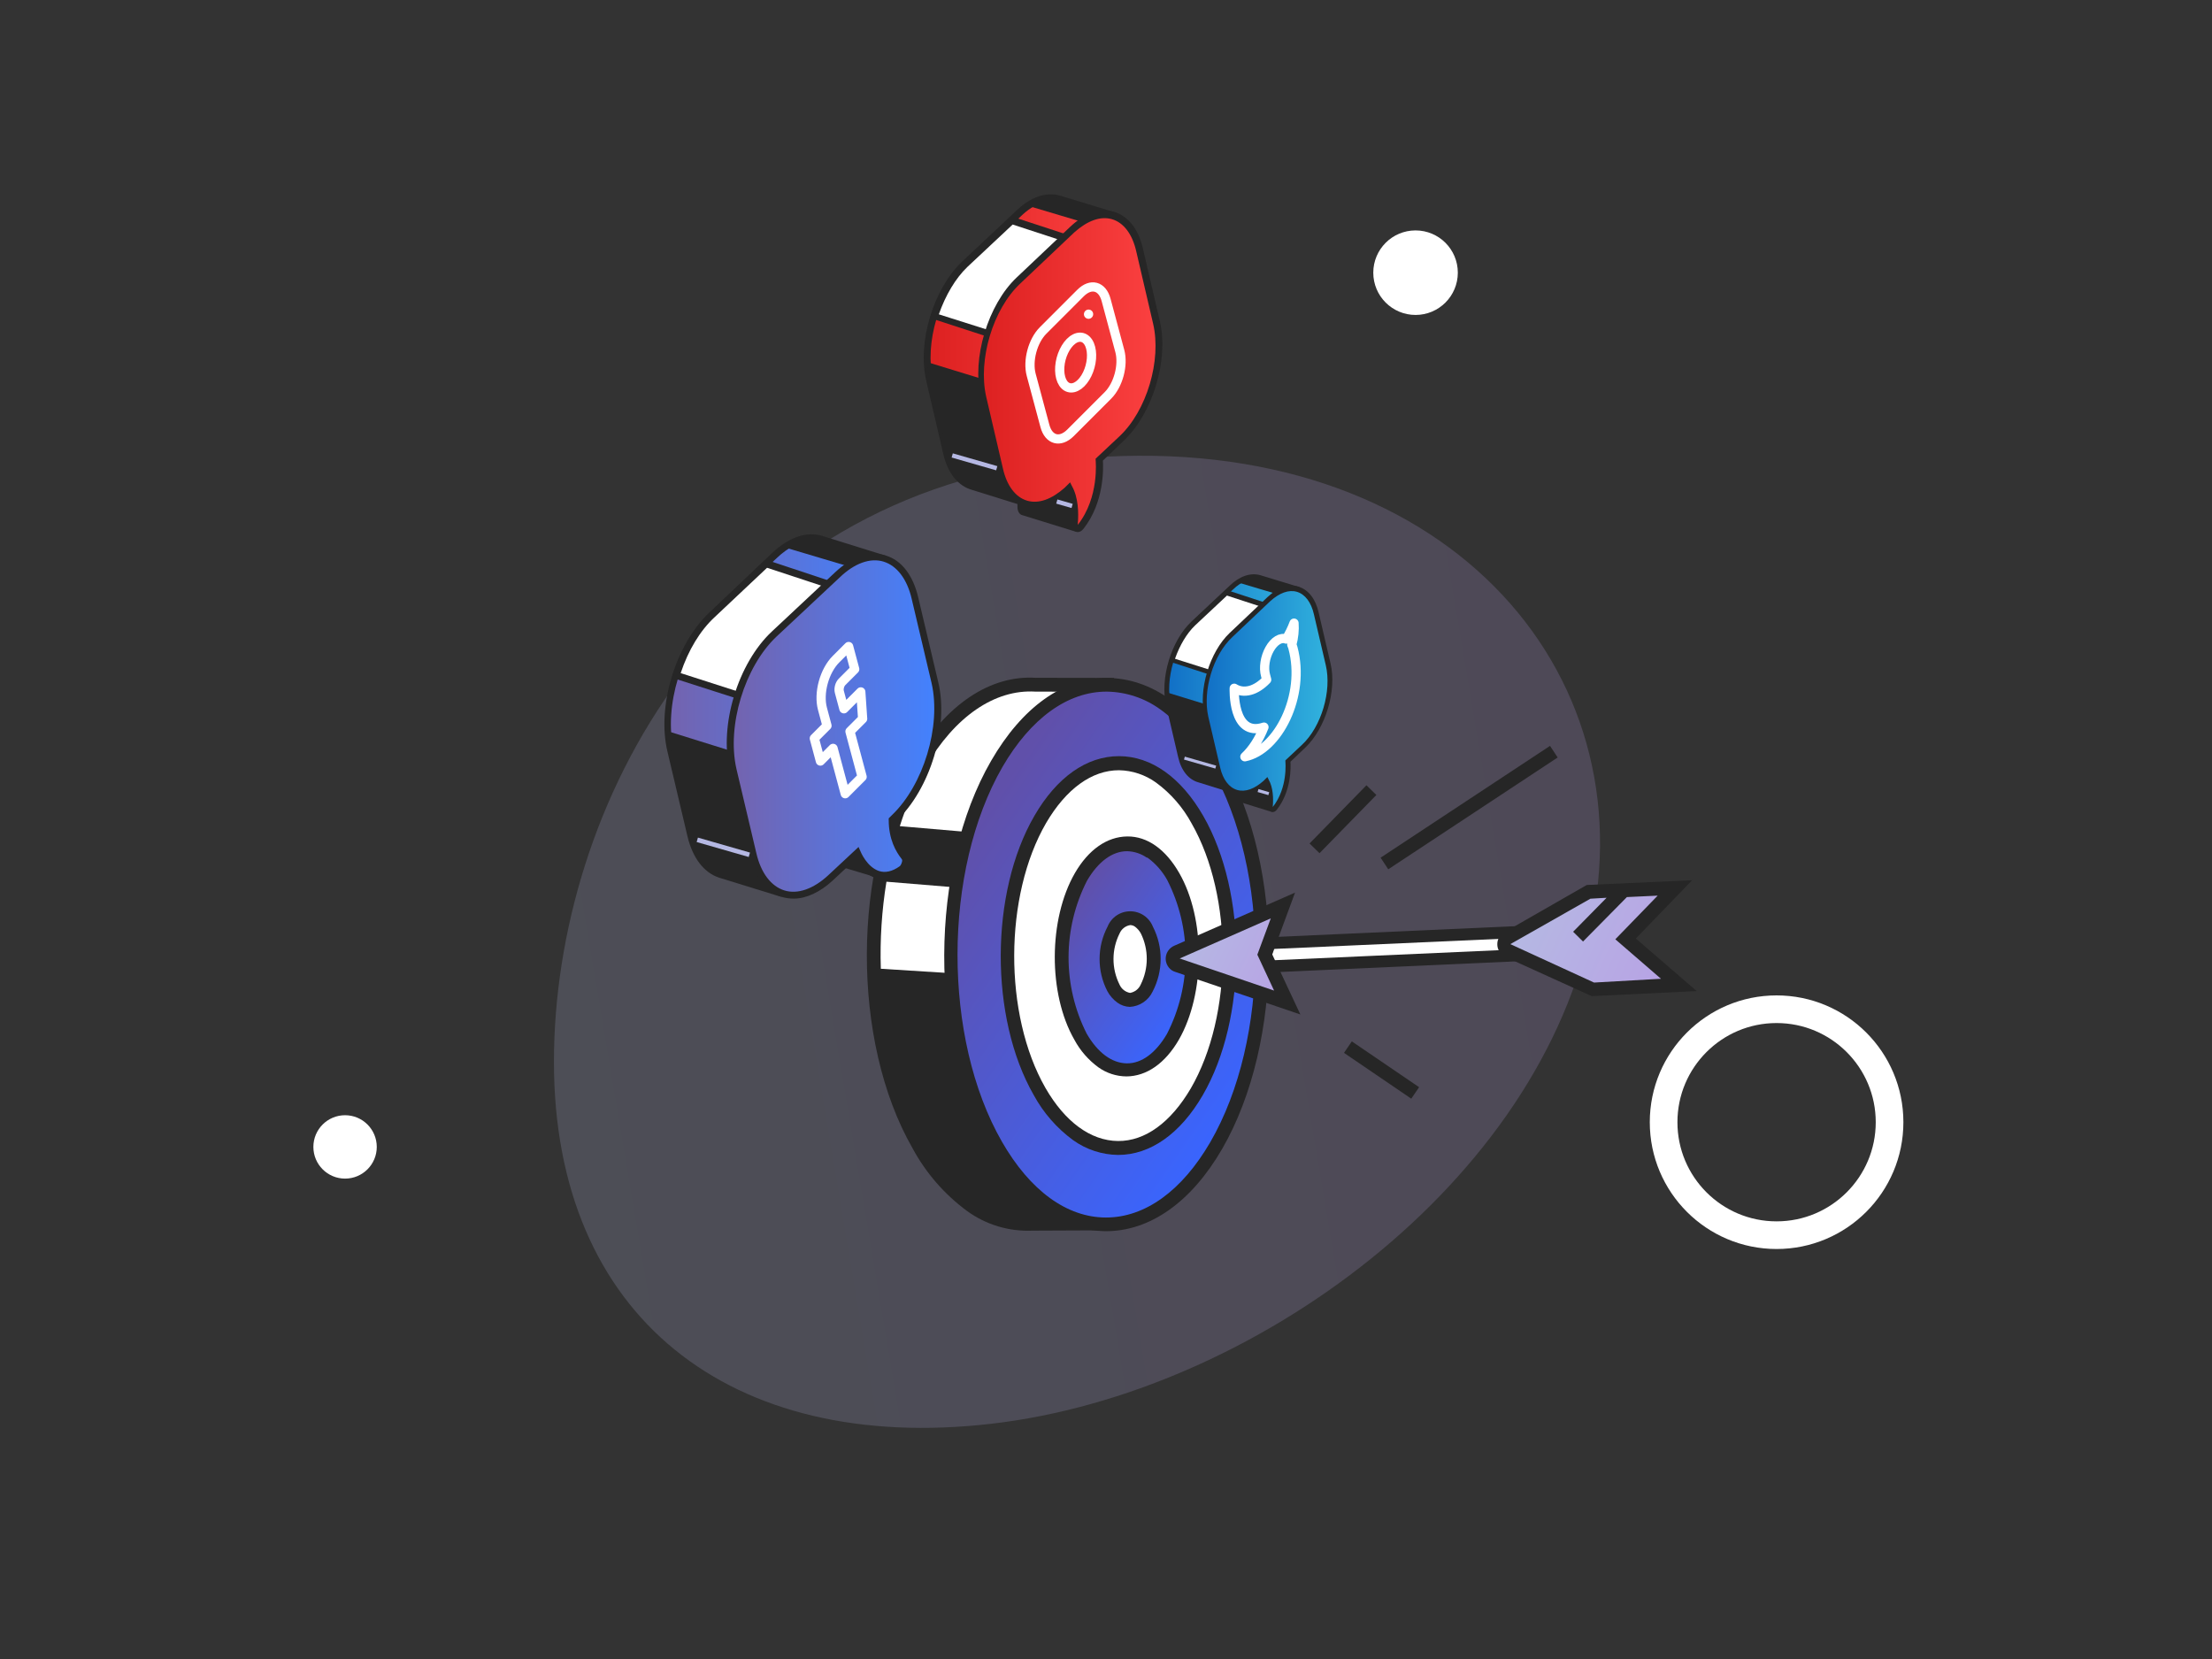 <svg width="240" height="180" viewBox="0 0 240 180" fill="none" xmlns="http://www.w3.org/2000/svg">
<rect x="0" y="0" width="240" height="180" fill="#333333" stroke="none"/>
<path opacity="0.2" d="M172.781 99.796C167.194 128.264 135.997 151.178 107.595 154.473C79.192 157.769 60.102 142.815 60.102 115.212C60.102 87.608 77.795 53.551 116.441 49.815C155.088 46.078 178.368 71.328 172.781 99.796Z" fill="url(#paint0_linear_860_4379)"/>
<circle cx="192.758" cy="121.758" r="12.258" stroke="white" stroke-width="3"/>
<circle cx="37.44" cy="124.439" r="3.439" fill="white"/>
<circle cx="153.586" cy="29.586" r="4.586" fill="white"/>
<g clip-path="url(#clip0_860_4379)">
<path d="M112.042 132.792L112.195 132.818L120.141 132.773L120.013 128.991C121.412 127.598 122.617 126.022 123.596 124.307C130.207 112.878 130.249 94.335 123.686 82.883C122.707 81.166 121.509 79.583 120.121 78.176L120.151 74.318L112.333 74.293C107.821 74.009 103.243 76.871 99.776 82.837C93.183 94.277 93.111 112.787 99.681 124.23C103.112 130.217 107.547 133.073 112.042 132.792Z" fill="white"/>
<path d="M120.732 129.266C122.08 127.881 123.249 126.332 124.211 124.655C130.928 113.035 130.991 94.137 124.328 82.525C123.377 80.834 122.215 79.272 120.868 77.876L120.876 73.555L112.389 73.542C107.426 73.223 102.592 76.475 99.128 82.456C92.412 94.075 92.348 112.973 99.011 124.586C100.457 127.266 102.479 129.592 104.932 131.398C106.983 132.885 109.478 133.634 112.01 133.523L120.9 133.485L120.732 129.266ZM112.343 75.04L119.379 75.052L119.365 78.486L119.587 78.718C120.938 80.071 122.098 81.601 123.036 83.267C129.481 94.491 129.416 112.742 122.945 123.911C122.772 124.16 122.599 124.41 122.426 124.66L110.535 106.055L95.57 105.11C95.466 101.949 95.67 98.786 96.179 95.665L103.668 96.28L105.014 90.272L97.63 89.638C98.331 87.401 99.268 85.246 100.427 83.209C103.596 77.75 107.927 74.769 112.343 75.04Z" fill="#262626"/>
<path d="M131.956 124.311C125.363 135.751 114.623 135.698 108.053 124.255C101.483 112.812 101.526 94.269 108.155 82.853C114.784 71.437 125.479 71.46 132.058 82.909C138.636 94.358 138.63 112.926 131.956 124.311Z" fill="url(#paint1_linear_860_4379)"/>
<path d="M113.319 131.405C110.88 129.627 108.864 127.332 107.415 124.684C100.731 113.043 100.815 94.173 107.532 82.554C110.894 76.74 115.333 73.544 120.124 73.56C124.914 73.575 129.359 76.742 132.715 82.532C139.39 94.166 139.309 113.052 132.598 124.662C129.259 130.425 124.775 133.59 119.978 133.583C117.589 133.551 115.266 132.791 113.319 131.405ZM125.901 76.975C124.209 75.746 122.179 75.07 120.089 75.04C115.852 75.025 111.836 77.932 108.767 83.21C102.279 94.46 102.267 112.654 108.711 123.878C111.75 129.172 115.745 132.094 119.988 132.1C124.232 132.106 128.241 129.207 131.311 123.93C137.794 112.743 137.847 94.51 131.42 83.298C130.082 80.818 128.209 78.666 125.936 76.999L125.901 76.975Z" fill="#262626"/>
<path d="M129.956 118.625C125.224 126.763 117.596 126.75 112.911 118.59C108.226 110.43 108.256 97.207 112.981 89.078C117.706 80.949 125.341 80.953 130.026 89.113C134.711 97.273 134.672 110.49 129.956 118.625Z" fill="white"/>
<path d="M116.436 123.709C114.661 122.407 113.196 120.728 112.148 118.791C107.367 110.446 107.385 96.858 112.234 88.512C114.653 84.328 117.915 82.033 121.418 82.042C124.921 82.05 128.164 84.36 130.567 88.554C135.348 96.899 135.345 110.484 130.489 118.839C128.062 123.017 124.799 125.312 121.305 125.309C119.557 125.285 117.858 124.727 116.436 123.709ZM125.434 84.912C124.263 84.066 122.861 83.598 121.416 83.57C118.467 83.562 115.678 85.591 113.512 89.277C108.911 97.188 108.886 110.098 113.419 118.021C115.543 121.72 118.334 123.769 121.295 123.798C124.256 123.828 127.039 121.769 129.199 118.092C133.797 110.165 133.825 97.27 129.292 89.347C128.35 87.602 127.033 86.087 125.434 84.912Z" fill="#262626"/>
<path d="M127.231 112.47C124.453 117.249 119.975 117.239 117.222 112.446C114.469 107.653 114.496 99.89 117.312 95.15C120.129 90.41 124.568 90.38 127.321 95.173C130.074 99.966 130.009 107.69 127.231 112.47Z" fill="url(#paint2_linear_860_4379)"/>
<path d="M119.173 115.802C118.094 115.013 117.204 113.992 116.57 112.814C113.703 107.824 113.748 99.73 116.62 94.738C118.096 92.184 120.109 90.78 122.303 90.754C124.498 90.728 126.483 92.167 127.947 94.723C130.814 99.714 130.77 107.808 127.907 112.806C126.424 115.369 124.411 116.773 122.223 116.79C121.129 116.783 120.064 116.438 119.173 115.802ZM124.44 93.062C123.809 92.62 123.061 92.374 122.291 92.355C120.684 92.351 119.145 93.49 117.939 95.558C116.63 98.124 115.944 100.962 115.937 103.842C115.93 106.722 116.601 109.564 117.897 112.136C119.095 114.218 120.635 115.349 122.253 115.373C123.872 115.398 125.415 114.235 126.62 112.167C127.943 109.586 128.634 106.728 128.638 103.828C128.642 100.928 127.959 98.068 126.643 95.484C126.108 94.513 125.364 93.674 124.464 93.027L124.44 93.062Z" fill="#262626"/>
<path d="M124.243 107.088C123.247 108.813 121.625 108.813 120.622 107.077C120.131 106.105 119.877 105.031 119.88 103.942C119.883 102.853 120.145 101.781 120.642 100.812C121.644 99.078 123.26 99.087 124.262 100.823C124.754 101.794 125.008 102.869 125.004 103.958C125.001 105.047 124.74 106.119 124.243 107.088Z" fill="white"/>
<path d="M121.242 108.789C120.789 108.462 120.416 108.037 120.15 107.546C119.589 106.461 119.299 105.257 119.303 104.036C119.307 102.814 119.606 101.612 120.173 100.531C120.371 100.041 120.711 99.621 121.149 99.325C121.587 99.03 122.104 98.872 122.633 98.873C123.162 98.874 123.678 99.033 124.116 99.33C124.553 99.627 124.891 100.049 125.087 100.54C125.646 101.63 125.935 102.838 125.93 104.062C125.926 105.287 125.627 106.493 125.061 107.578C124.837 108.054 124.49 108.459 124.054 108.753C123.619 109.046 123.113 109.217 122.588 109.246C122.104 109.232 121.635 109.073 121.242 108.789ZM123.155 100.549C123.003 100.437 122.82 100.375 122.632 100.371C122.376 100.412 122.136 100.517 121.933 100.677C121.73 100.836 121.571 101.046 121.472 101.285C121.041 102.14 120.816 103.083 120.813 104.041C120.81 104.998 121.03 105.943 121.456 106.801C121.556 107.039 121.713 107.249 121.915 107.411C122.116 107.573 122.354 107.682 122.608 107.729C122.864 107.685 123.105 107.578 123.309 107.417C123.512 107.256 123.672 107.046 123.774 106.807C124.198 105.95 124.42 105.007 124.423 104.051C124.426 103.095 124.209 102.15 123.789 101.291C123.633 101.001 123.417 100.748 123.155 100.549Z" fill="#262626"/>
<path d="M148.258 85.201L142.086 91.517L143.165 92.571L149.336 86.255L148.258 85.201Z" fill="#262626"/>
<path d="M153.971 117.96L146.672 112.989L145.823 114.235L153.122 119.206L153.971 117.96Z" fill="#262626"/>
<path d="M168.175 80.927L149.793 93.058L150.624 94.317L169.005 82.186L168.175 80.927Z" fill="#262626"/>
<path d="M176.28 100.735L137.434 102.538L137.541 104.86L176.388 103.057L176.28 100.735Z" fill="white"/>
<path d="M136.572 105.559L136.399 101.746L176.519 99.945L176.691 103.757L136.572 105.559ZM138.103 102.964L137.977 104.195L175.081 102.538L175.207 101.307L138.103 102.964Z" fill="#262626"/>
<path d="M127.759 104.74L139.682 108.805L137.252 103.602L139.2 98.248L127.672 103.282C127.523 103.342 127.395 103.448 127.309 103.585C127.223 103.721 127.182 103.881 127.191 104.042C127.201 104.203 127.261 104.357 127.362 104.483C127.464 104.608 127.603 104.698 127.759 104.74Z" fill="url(#paint3_linear_860_4379)"/>
<path d="M127.128 105.268C126.906 105.112 126.73 104.9 126.617 104.654C126.504 104.407 126.458 104.135 126.485 103.865C126.512 103.595 126.611 103.337 126.77 103.117C126.93 102.898 127.145 102.725 127.393 102.616L140.51 96.848L138.037 103.553L141.088 110.069L127.495 105.443C127.365 105.403 127.242 105.344 127.128 105.268ZM137.878 99.644L127.996 103.995L138.237 107.477L136.42 103.582L137.878 99.644Z" fill="#262626"/>
<path d="M181.717 96.338L172.336 96.761L163.558 101.824C163.431 101.886 163.324 101.983 163.25 102.104C163.177 102.225 163.139 102.365 163.143 102.506C163.147 102.648 163.191 102.785 163.271 102.902C163.35 103.02 163.462 103.111 163.592 103.167L172.817 107.357L182.183 106.936L176.406 101.938L181.717 96.338Z" fill="url(#paint4_linear_860_4379)"/>
<path d="M177.484 101.827L183.599 95.503L172.16 96.021L163.201 101.156C162.962 101.29 162.766 101.489 162.635 101.729C162.504 101.97 162.443 102.242 162.458 102.515C162.466 102.743 162.527 102.965 162.637 103.165C162.746 103.364 162.901 103.535 163.089 103.664C163.157 103.724 163.232 103.776 163.312 103.818L172.698 108.08L184.092 107.531L177.484 101.827ZM172.952 106.607L163.871 102.437L172.556 97.509L174.315 97.406L170.683 101.094L171.758 102.154L176.517 97.332L179.857 97.176L175.262 101.912L180.214 106.195L172.952 106.607Z" fill="#262626"/>
<path d="M95.979 60.66C95.979 60.604 95.979 60.604 95.924 60.549L89.158 58.496C87.606 58.052 85.776 58.607 84.057 60.271L77.18 66.707C73.631 70.036 71.635 76.639 72.744 81.355L74.907 90.509C75.461 92.84 76.626 94.282 78.068 94.782L84.722 96.834C84.778 96.834 84.778 96.834 84.778 96.779L86.663 92.063L84.833 91.619L86.164 90.398C86.164 90.398 86.774 91.952 88.049 92.562V92.618L95.425 94.837C95.48 94.837 95.535 94.782 95.48 94.782L93.983 89.677L93.04 88.734C93.04 88.734 90.933 88.124 90.766 88.235C90.6 88.346 90.267 88.346 90.267 88.346L90.212 88.457C90.101 87.957 90.046 87.458 89.99 86.847L90.212 86.626C93.761 83.297 95.757 76.694 94.648 71.978L92.818 64.211L94.537 64.71L95.979 60.66Z" fill="url(#paint5_linear_860_4379)"/>
<path d="M84.779 97.278C84.723 97.278 84.668 97.278 84.668 97.278L78.013 95.225C76.35 94.67 75.13 93.061 74.575 90.676L72.412 81.521C71.248 76.639 73.3 69.925 76.96 66.485L83.78 59.994C85.61 58.274 87.551 57.608 89.27 58.163L96.036 60.271C96.147 60.327 96.257 60.382 96.313 60.493C96.368 60.604 96.368 60.715 96.313 60.826L94.76 65.209L93.318 64.821L94.982 71.978C96.147 76.861 94.095 83.574 90.435 87.014L90.324 87.125C90.324 87.458 90.379 87.735 90.435 88.068C90.49 88.068 90.49 88.068 90.546 88.013C90.657 87.957 90.879 87.846 93.152 88.512H93.263L94.372 89.566L95.925 94.726C95.98 94.892 95.925 95.059 95.814 95.17C95.703 95.281 95.537 95.336 95.37 95.281L87.607 92.951L87.662 92.84C87.44 92.728 87.274 92.562 87.108 92.396L85.222 97.056C85.111 97.167 84.945 97.278 84.779 97.278ZM88.106 58.718C86.886 58.718 85.555 59.328 84.279 60.549L77.403 66.985C73.965 70.258 72.024 76.639 73.078 81.299L75.241 90.454C75.74 92.562 76.793 93.949 78.18 94.448L84.557 96.39L86.165 92.34L84.058 91.841L86.276 89.733L86.498 90.232C86.498 90.232 87.052 91.674 88.217 92.229L88.439 92.34L94.927 94.282L93.596 89.844L92.764 89.067C91.932 88.845 91.045 88.623 90.768 88.567C90.657 88.623 90.546 88.623 90.435 88.678L89.991 89.511L89.769 88.512C89.659 87.957 89.548 87.402 89.548 86.792V86.626L89.88 86.293C93.319 83.019 95.259 76.639 94.206 71.978L92.265 63.6L94.261 64.155L95.426 60.77L88.938 58.773C88.771 58.773 88.439 58.718 88.106 58.718ZM85.666 91.452L86.442 91.619C86.276 91.397 86.165 91.231 86.054 91.064L85.666 91.452Z" fill="#262626"/>
<path d="M92.931 64.377L83.115 61.159L77.237 66.707C75.518 68.316 74.187 70.702 73.356 73.254L80.121 75.418L93.485 66.596L92.931 64.377Z" fill="white"/>
<path d="M80.175 75.862L72.91 73.531L73.021 73.143C73.908 70.424 75.295 68.039 77.014 66.43L83.058 60.715L93.262 64.099L93.872 66.763L80.175 75.862ZM73.853 73.032L80.064 75.029L93.04 66.485L92.652 64.71L83.225 61.603L77.513 66.984C75.96 68.427 74.685 70.535 73.853 73.032Z" fill="#262626"/>
<path d="M89.161 58.495C87.941 58.107 86.555 58.44 85.113 59.383L95.372 62.435L95.982 60.659C95.982 60.604 95.982 60.604 95.927 60.548L89.161 58.495Z" fill="#262626"/>
<path d="M93.097 88.79C93.097 88.79 90.99 88.179 90.823 88.29C90.657 88.401 90.324 88.401 90.324 88.401L90.269 88.512C90.213 88.346 90.213 88.179 90.158 87.957L86.221 88.567L79.289 81.466L72.523 79.357C72.579 80.023 72.634 80.745 72.801 81.355L74.963 90.509C75.518 92.84 76.683 94.282 78.124 94.782L84.779 96.835C84.834 96.835 84.834 96.835 84.834 96.779L86.72 92.063L84.89 91.619L86.221 90.398C86.221 90.398 86.831 91.952 88.106 92.562V92.618L95.481 94.837C95.537 94.837 95.592 94.782 95.537 94.782L94.04 89.677L93.097 88.79Z" fill="#262626"/>
<path d="M90.822 62.38L83.946 68.816C80.397 72.145 78.401 78.747 79.51 83.463L81.672 92.618C82.781 97.389 86.552 98.499 90.157 95.17L92.985 92.507C92.985 92.507 94.538 96.446 97.754 94.282C98.142 94.005 98.364 93.228 98.087 92.895C97.532 92.229 96.811 90.898 96.811 88.9L97.033 88.678C100.582 85.35 102.578 78.747 101.469 74.031L99.307 64.876C98.198 60.16 94.371 58.995 90.822 62.38Z" fill="url(#paint6_linear_860_4379)"/>
<path d="M86.11 97.5C85.722 97.5 85.278 97.445 84.89 97.334C83.171 96.834 81.895 95.17 81.341 92.729L79.178 83.574C78.013 78.692 80.065 71.978 83.725 68.538L90.602 62.102C92.431 60.382 94.372 59.716 96.091 60.271C97.811 60.771 99.086 62.435 99.64 64.876L101.803 74.031C102.968 78.913 100.916 85.627 97.256 89.067L97.145 89.178C97.201 90.953 97.811 92.118 98.365 92.784C98.531 93.006 98.587 93.339 98.531 93.727C98.476 94.171 98.254 94.559 97.921 94.726C96.923 95.392 95.925 95.558 95.038 95.281C93.873 94.892 93.152 93.838 92.82 93.228L90.324 95.558C88.993 96.779 87.496 97.5 86.11 97.5ZM91.101 62.657L84.224 69.093C80.786 72.367 78.845 78.747 79.899 83.407L82.062 92.562C82.561 94.726 83.67 96.168 85.112 96.612C86.553 97.056 88.272 96.446 89.881 94.948L93.152 91.896L93.374 92.396C93.374 92.396 94.04 94.06 95.371 94.504C96.036 94.726 96.812 94.559 97.589 94.005C97.7 93.949 97.811 93.727 97.866 93.505C97.921 93.339 97.866 93.228 97.811 93.172C97.201 92.396 96.424 91.064 96.424 88.956V88.789L96.757 88.456C100.195 85.183 102.136 78.802 101.082 74.142L98.92 64.987C98.421 62.823 97.311 61.381 95.87 60.937C94.428 60.493 92.709 61.103 91.101 62.657Z" fill="#262626"/>
<path d="M75.724 90.879L75.586 91.359L81.236 92.983L81.374 92.503L75.724 90.879Z" fill="#B5B8E3"/>
<path d="M92.077 70.147L90.702 71.523C90.094 72.131 89.598 73.038 89.323 74.045C89.047 75.052 89.016 76.076 89.234 76.892L89.728 78.738L88.353 80.113L89.012 82.574L90.387 81.198L91.706 86.12L93.539 84.286L92.221 79.364L93.596 77.989L93.395 75.069L91.562 76.903L91.067 75.058C91.024 74.894 91.03 74.69 91.085 74.488C91.14 74.287 91.239 74.105 91.361 73.984L92.736 72.608L92.077 70.147Z" stroke="white" stroke-linecap="round" stroke-linejoin="round"/>
<path d="M140.824 63.991C140.824 63.991 140.824 63.954 140.787 63.954L136.659 62.7C135.738 62.442 134.669 62.774 133.6 63.769L129.473 67.641C127.335 69.669 126.119 73.651 126.82 76.49L128.109 82.021C128.441 83.496 129.252 84.381 130.21 84.639L133.785 85.745C133.785 85.893 133.785 86.04 133.785 86.188C133.785 86.409 133.858 86.556 133.969 86.556L138.023 87.81C138.023 87.81 138.06 87.81 138.06 87.773L138.723 85.782L137.617 82.648C137.617 82.648 135.959 82.095 135.885 82.132C135.885 82.132 135.812 82.206 135.701 82.316C135.738 81.726 135.701 81.321 135.701 81.321L137.433 79.698C139.571 77.67 140.787 73.688 140.087 70.849L139.092 66.572L139.644 66.83L140.824 63.991Z" fill="url(#paint7_linear_860_4379)"/>
<path d="M137.988 88.069C137.951 88.069 137.951 88.069 137.914 88.069L133.86 86.815C133.676 86.778 133.492 86.557 133.492 86.188C133.492 86.114 133.492 86.04 133.492 85.967L130.065 84.897C128.959 84.603 128.148 83.607 127.817 82.095L126.527 76.564C125.826 73.615 127.079 69.522 129.254 67.457L133.418 63.548C134.487 62.516 135.666 62.11 136.735 62.405L140.973 63.696L141.047 63.806C141.084 63.88 141.084 63.954 141.047 64.028L139.683 67.088L139.388 66.941L140.273 70.739C140.973 73.688 139.72 77.781 137.546 79.846L135.924 81.395C135.924 81.505 135.924 81.653 135.924 81.874C136.108 81.911 136.514 82.021 137.656 82.427L137.767 82.464L138.946 85.782L138.246 87.884C138.246 87.995 138.135 88.069 137.988 88.069ZM134.045 86.335L137.877 87.515L138.43 85.782L137.398 82.87C136.809 82.685 136.182 82.464 135.924 82.39C135.887 82.427 135.887 82.427 135.85 82.464L135.371 82.943L135.408 82.279C135.445 81.69 135.408 81.321 135.408 81.321V81.21L137.214 79.514C139.315 77.56 140.457 73.688 139.794 70.886L138.651 66.093L139.425 66.461L140.457 64.102L136.588 62.922C135.74 62.7 134.745 63.032 133.787 63.954L129.622 67.862C127.522 69.817 126.379 73.688 127.043 76.491L128.332 82.021C128.664 83.349 129.328 84.234 130.249 84.455L134.045 85.635V85.819C134.045 85.967 134.045 86.114 134.045 86.262C134.008 86.299 134.045 86.335 134.045 86.335Z" fill="#262626"/>
<path d="M133.969 86.556L138.023 87.81C138.023 87.81 138.06 87.81 138.06 87.773L138.724 85.782L137.618 82.648C137.618 82.648 136.144 82.169 135.923 82.132L135.702 82.316L133.822 85.782C133.822 85.93 133.822 86.077 133.822 86.225C133.785 86.409 133.859 86.556 133.969 86.556Z" fill="#262626"/>
<path d="M138.984 66.277L133.051 64.323L129.476 67.678C128.444 68.637 127.633 70.112 127.117 71.66L131.171 72.951L139.242 67.641L138.984 66.277Z" fill="white"/>
<path d="M131.282 73.209L126.859 71.771L126.933 71.513C127.449 69.853 128.297 68.415 129.329 67.457L133.014 63.991L139.205 66.019L139.61 67.678L131.282 73.209ZM127.486 71.476L131.208 72.656L139.021 67.494L138.763 66.461L133.124 64.618L129.66 67.862C128.776 68.71 128.002 70.001 127.486 71.476Z" fill="#262626"/>
<path d="M136.698 62.627C135.961 62.405 135.113 62.59 134.266 63.18L140.457 65.023L140.825 63.954C140.825 63.917 140.825 63.917 140.789 63.917L136.698 62.627Z" fill="#262626"/>
<path d="M134.857 80.657L130.692 76.38L126.602 75.126C126.638 75.532 126.675 75.938 126.786 76.343L128.076 81.874C128.407 83.275 129.108 84.16 129.992 84.455L134.009 85.709C134.046 85.709 134.046 85.709 134.046 85.672L135.188 82.833L134.857 80.657Z" fill="#262626"/>
<path d="M133.567 68.895L137.731 64.987C139.869 62.959 142.153 63.659 142.854 66.535L144.143 72.066C144.807 74.942 143.628 78.888 141.49 80.916L139.758 82.538C139.758 82.538 140.09 85.488 138.321 87.663C138.1 87.921 137.842 87.811 137.878 87.442C137.915 86.668 137.915 85.488 137.473 84.713L137.326 84.824C135.188 86.852 132.903 86.151 132.203 83.275L130.913 77.745C130.213 74.905 131.429 70.923 133.567 68.895Z" fill="url(#paint8_linear_860_4379)"/>
<path d="M138.098 88.106C138.061 88.106 137.988 88.106 137.951 88.069C137.73 87.995 137.619 87.737 137.656 87.442C137.693 86.741 137.693 85.819 137.398 85.119C136.329 86.078 135.187 86.446 134.155 86.114C133.086 85.782 132.312 84.787 131.981 83.312L130.691 77.781C129.991 74.832 131.244 70.739 133.418 68.674L137.545 64.765C138.651 63.733 139.83 63.327 140.899 63.659C141.968 63.991 142.742 64.987 143.073 66.462L144.363 71.992C145.063 74.942 143.81 79.035 141.636 81.1L140.015 82.648C140.051 83.238 140.125 85.819 138.54 87.847C138.393 88.032 138.246 88.106 138.098 88.106ZM137.509 84.308L137.656 84.603C138.135 85.451 138.172 86.631 138.098 87.479C138.098 87.516 138.098 87.516 138.098 87.552C139.757 85.451 139.462 82.648 139.462 82.612V82.501L141.268 80.805C143.368 78.851 144.511 74.979 143.847 72.177L142.557 66.646C142.263 65.355 141.599 64.47 140.715 64.212C139.83 63.954 138.835 64.323 137.84 65.208L133.713 69.116C131.612 71.07 130.47 74.942 131.096 77.744L132.386 83.275C132.681 84.566 133.344 85.451 134.229 85.709C135.113 85.967 136.108 85.598 137.103 84.713L137.509 84.308Z" fill="#262626"/>
<path d="M128.552 82.094L128.461 82.413L131.862 83.39L131.953 83.071L128.552 82.094Z" fill="#B5B8E3"/>
<path d="M136.541 85.615L136.449 85.934L137.618 86.27L137.71 85.951L136.541 85.615Z" fill="#B5B8E3"/>
<path d="M140.401 67.609C140.167 68.231 139.879 68.815 139.549 69.338C139.266 69.225 138.942 69.268 138.621 69.462C138.299 69.655 137.996 69.99 137.753 70.422C137.509 70.853 137.336 71.359 137.258 71.873C137.179 72.386 137.199 72.881 137.314 73.292L137.435 73.743C136.86 74.345 136.237 74.745 135.623 74.907C135.008 75.069 134.42 74.989 133.912 74.673C133.912 74.673 133.68 80.06 137.139 78.89C136.627 80.202 135.901 81.33 135.067 82.108C138.647 81.39 141.677 75.495 140.285 70.302C140.251 70.177 140.209 70.06 140.158 69.954C140.374 69.162 140.458 68.35 140.401 67.609Z" stroke="white" stroke-linecap="round" stroke-linejoin="round"/>
<path d="M120.813 23.471C120.813 23.471 120.813 23.418 120.761 23.418L114.897 21.637C113.588 21.271 112.07 21.742 110.552 23.156L104.688 28.656C101.652 31.537 99.924 37.194 100.919 41.228L102.751 49.085C103.222 51.18 104.374 52.437 105.735 52.804L110.813 54.375C110.813 54.585 110.813 54.794 110.813 55.004C110.813 55.318 110.918 55.528 111.075 55.528L116.834 57.309C116.834 57.309 116.886 57.309 116.886 57.256L117.829 54.428L116.258 49.975C116.258 49.975 113.902 49.19 113.798 49.242C113.798 49.242 113.693 49.347 113.536 49.504C113.588 48.666 113.536 48.09 113.536 48.09L115.996 45.785C119.033 42.904 120.761 37.247 119.766 33.214L118.352 27.137L119.138 27.504L120.813 23.471Z" fill="url(#paint9_linear_860_4379)"/>
<path d="M116.781 57.675C116.729 57.675 116.729 57.675 116.676 57.675L110.918 55.895C110.656 55.842 110.394 55.528 110.394 55.004C110.394 54.899 110.394 54.794 110.394 54.69L105.525 53.171C103.955 52.752 102.803 51.337 102.332 49.19L100.499 41.333C99.504 37.142 101.285 31.328 104.373 28.395L110.289 22.842C111.808 21.375 113.483 20.799 115.001 21.218L121.022 23.052L121.127 23.209C121.179 23.314 121.179 23.418 121.127 23.523L119.189 27.871L118.771 27.661L120.027 33.056C121.022 37.247 119.242 43.061 116.153 45.995L113.849 48.194C113.849 48.352 113.849 48.561 113.849 48.875C114.111 48.928 114.687 49.085 116.31 49.661L116.467 49.714L118.142 54.428L117.148 57.413C117.148 57.571 116.991 57.675 116.781 57.675ZM111.179 55.214L116.624 56.89L117.409 54.428L115.944 50.29C115.106 50.028 114.216 49.714 113.849 49.609C113.797 49.661 113.797 49.661 113.745 49.714L113.064 50.395L113.116 49.452C113.169 48.614 113.116 48.09 113.116 48.09V47.933L115.682 45.523C118.666 42.747 120.289 37.247 119.346 33.266L117.724 26.456L118.823 26.98L120.289 23.628L114.792 21.952C113.588 21.637 112.174 22.109 110.813 23.418L104.897 28.971C101.913 31.747 100.29 37.247 101.232 41.228L103.065 49.085C103.536 50.971 104.478 52.228 105.787 52.542L111.179 54.218V54.48C111.179 54.69 111.179 54.899 111.179 55.109C111.127 55.161 111.179 55.214 111.179 55.214Z" fill="#262626"/>
<path d="M111.075 55.528L116.833 57.309C116.833 57.309 116.886 57.309 116.886 57.257L117.828 54.428L116.258 49.975C116.258 49.975 114.163 49.295 113.849 49.242L113.535 49.504L110.865 54.428C110.865 54.637 110.865 54.847 110.865 55.056C110.813 55.318 110.918 55.528 111.075 55.528Z" fill="#262626"/>
<path d="M118.198 26.718L109.769 23.942L104.69 28.709C103.225 30.07 102.073 32.166 101.34 34.366L107.099 36.199L118.564 28.656L118.198 26.718Z" fill="white"/>
<path d="M107.255 36.566L100.973 34.523L101.077 34.156C101.81 31.799 103.014 29.756 104.48 28.395L109.716 23.471L118.511 26.352L119.087 28.709L107.255 36.566ZM101.863 34.104L107.15 35.78L118.249 28.447L117.883 26.98L109.873 24.361L104.952 28.971C103.695 30.175 102.596 32.009 101.863 34.104Z" fill="#262626"/>
<path d="M114.951 21.532C113.904 21.218 112.7 21.48 111.496 22.318L120.291 24.937L120.815 23.418C120.815 23.366 120.815 23.366 120.763 23.366L114.951 21.532Z" fill="#262626"/>
<path d="M112.329 47.147L106.413 41.071L100.602 39.29C100.654 39.866 100.706 40.442 100.863 41.018L102.696 48.875C103.167 50.866 104.162 52.123 105.418 52.542L111.125 54.323C111.177 54.323 111.177 54.323 111.177 54.27L112.8 50.237L112.329 47.147Z" fill="#262626"/>
<path d="M110.501 30.437L116.417 24.885C119.453 22.004 122.699 22.999 123.694 27.085L125.526 34.942C126.468 39.028 124.793 44.633 121.757 47.514L119.296 49.818C119.296 49.818 119.767 54.009 117.254 57.099C116.94 57.466 116.574 57.309 116.626 56.785C116.678 55.685 116.678 54.009 116.05 52.909L115.841 53.066C112.804 55.947 109.558 54.952 108.563 50.866L106.731 43.009C105.736 38.975 107.464 33.318 110.501 30.437Z" fill="url(#paint10_linear_860_4379)"/>
<path d="M116.94 57.728C116.888 57.728 116.783 57.728 116.731 57.675C116.417 57.571 116.26 57.204 116.312 56.785C116.364 55.79 116.364 54.48 115.946 53.485C114.427 54.847 112.804 55.371 111.338 54.899C109.82 54.428 108.721 53.014 108.25 50.918L106.417 43.061C105.422 38.871 107.202 33.056 110.291 30.123L116.155 24.571C117.726 23.104 119.401 22.528 120.919 22.999C122.437 23.471 123.537 24.885 124.008 26.98L125.84 34.837C126.835 39.028 125.055 44.842 121.966 47.776L119.663 49.975C119.715 50.814 119.82 54.48 117.568 57.361C117.359 57.623 117.15 57.728 116.94 57.728ZM116.103 52.333L116.312 52.752C116.993 53.956 117.045 55.633 116.94 56.837C116.94 56.89 116.94 56.89 116.94 56.942C119.296 53.956 118.877 49.975 118.877 49.923V49.766L121.443 47.356C124.427 44.58 126.05 39.08 125.107 35.099L123.275 27.242C122.856 25.409 121.914 24.152 120.657 23.785C119.401 23.418 117.987 23.942 116.574 25.199L110.71 30.752C107.726 33.528 106.103 39.028 106.993 43.009L108.825 50.866C109.244 52.699 110.187 53.956 111.443 54.323C112.7 54.69 114.113 54.166 115.527 52.909L116.103 52.333Z" fill="#262626"/>
<path d="M103.38 49.188L103.25 49.641L108.081 51.029L108.211 50.575L103.38 49.188Z" fill="#B5B8E3"/>
<path d="M114.728 54.19L114.598 54.643L116.258 55.12L116.388 54.667L114.728 54.19Z" fill="#B5B8E3"/>
<path d="M117.235 31.796L113.172 35.86C112.05 36.983 111.474 39.135 111.885 40.668L113.373 46.219C113.784 47.751 115.027 48.084 116.149 46.962L120.212 42.898C121.333 41.775 121.91 39.623 121.499 38.09L120.01 32.539C119.599 31.007 118.357 30.674 117.235 31.796Z" stroke="white" stroke-linecap="round" stroke-linejoin="round"/>
<path d="M118.225 37.403C118.399 37.815 118.468 38.345 118.422 38.917C118.375 39.489 118.216 40.074 117.967 40.59C117.718 41.105 117.392 41.524 117.034 41.788C116.677 42.051 116.307 42.145 115.977 42.057C115.646 41.968 115.373 41.702 115.195 41.295C115.017 40.888 114.944 40.362 114.986 39.791C115.027 39.22 115.182 38.634 115.428 38.115C115.674 37.597 115.998 37.172 116.354 36.903C116.718 36.627 117.096 36.528 117.433 36.618C117.77 36.708 118.048 36.983 118.225 37.403Z" stroke="white" stroke-linecap="round" stroke-linejoin="round"/>
<path d="M118.105 34.091L118.109 34.087" stroke="white" stroke-linecap="round" stroke-linejoin="round"/>
</g>
<defs>
<linearGradient id="paint0_linear_860_4379" x1="65.261" y1="154.924" x2="182.094" y2="135.311" gradientUnits="userSpaceOnUse">
<stop stop-color="#B5B8E3"/>
<stop offset="1" stop-color="#B8A0E5"/>
</linearGradient>
<linearGradient id="paint1_linear_860_4379" x1="89.094" y1="113.73" x2="123.112" y2="137.257" gradientUnits="userSpaceOnUse">
<stop stop-color="#6050AA"/>
<stop offset="1" stop-color="#3965FF"/>
</linearGradient>
<linearGradient id="paint2_linear_860_4379" x1="109.338" y1="108.077" x2="123.525" y2="117.889" gradientUnits="userSpaceOnUse">
<stop stop-color="#6050AA"/>
<stop offset="1" stop-color="#3965FF"/>
</linearGradient>
<linearGradient id="paint3_linear_860_4379" x1="127.38" y1="104.532" x2="139.818" y2="110.301" gradientUnits="userSpaceOnUse">
<stop stop-color="#B5B8E3"/>
<stop offset="1" stop-color="#B8A0E5"/>
</linearGradient>
<linearGradient id="paint4_linear_860_4379" x1="163.539" y1="103.148" x2="180.906" y2="111.064" gradientUnits="userSpaceOnUse">
<stop stop-color="#B5B8E3"/>
<stop offset="1" stop-color="#B8A0E5"/>
</linearGradient>
<linearGradient id="paint5_linear_860_4379" x1="73.508" y1="96.834" x2="95.979" y2="96.834" gradientUnits="userSpaceOnUse">
<stop stop-color="#7264B1"/>
<stop offset="1" stop-color="#4282FF"/>
</linearGradient>
<linearGradient id="paint6_linear_860_4379" x1="80.229" y1="97.086" x2="101.776" y2="97.086" gradientUnits="userSpaceOnUse">
<stop stop-color="#7264B1"/>
<stop offset="1" stop-color="#4282FF"/>
</linearGradient>
<linearGradient id="paint7_linear_860_4379" x1="126.621" y1="75.213" x2="141.052" y2="75.481" gradientUnits="userSpaceOnUse">
<stop stop-color="#116FC6"/>
<stop offset="1" stop-color="#33B6DF"/>
</linearGradient>
<linearGradient id="paint8_linear_860_4379" x1="130.715" y1="75.815" x2="144.547" y2="76.073" gradientUnits="userSpaceOnUse">
<stop stop-color="#116FC6"/>
<stop offset="1" stop-color="#33B6DF"/>
</linearGradient>
<linearGradient id="paint9_linear_860_4379" x1="101.554" y1="57.309" x2="120.813" y2="57.309" gradientUnits="userSpaceOnUse">
<stop stop-color="#DE2222"/>
<stop offset="1" stop-color="#FB4141"/>
</linearGradient>
<linearGradient id="paint10_linear_860_4379" x1="107.328" y1="57.299" x2="125.788" y2="57.299" gradientUnits="userSpaceOnUse">
<stop stop-color="#DE2222"/>
<stop offset="1" stop-color="#FB4141"/>
</linearGradient>
<clipPath id="clip0_860_4379">
<rect width="115" height="115" fill="white" transform="translate(71 20)"/>
</clipPath>
</defs>
</svg>
